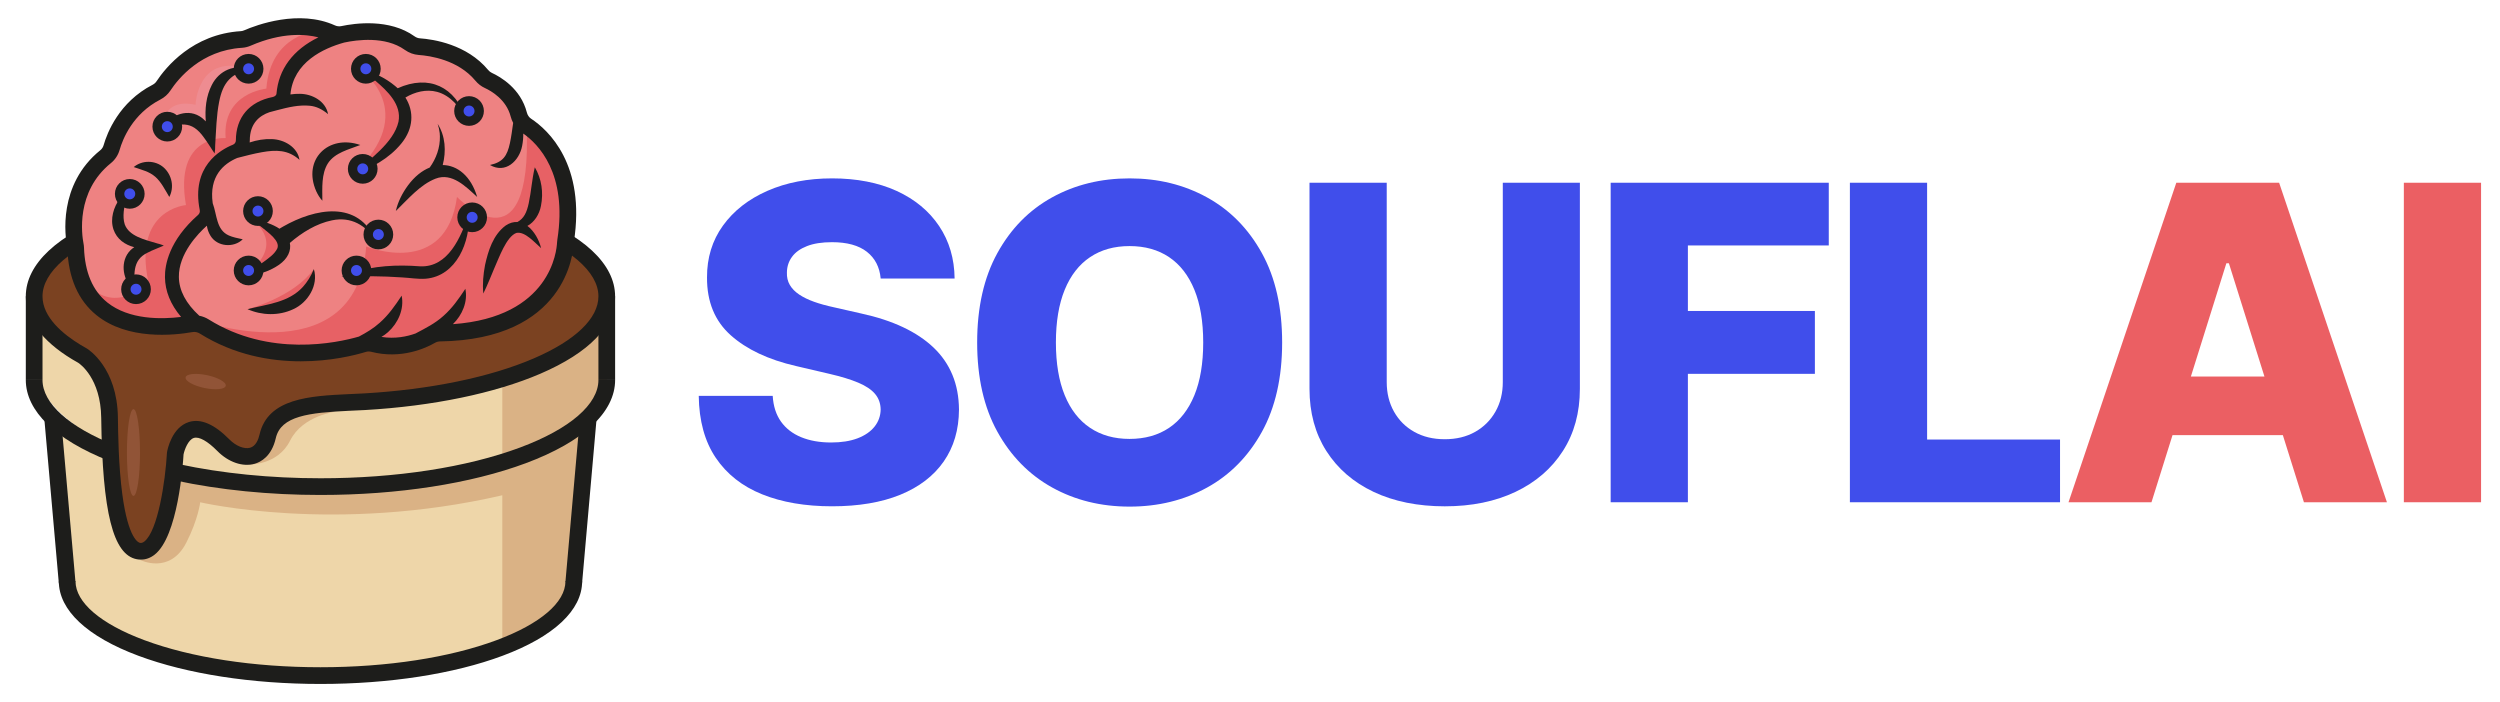 <?xml version="1.0" encoding="UTF-8"?>
<svg id="Layer_1" xmlns="http://www.w3.org/2000/svg" baseProfile="tiny" version="1.2" viewBox="0 0 1599 449">
  <!-- Generator: Adobe Illustrator 29.7.1, SVG Export Plug-In . SVG Version: 2.1.1 Build 8)  -->
  <g>
    <path d="M563.28,178.15c-.67-7.32-3.61-13.02-8.83-17.11-5.22-4.09-12.66-6.14-22.3-6.14-6.39,0-11.71.83-15.97,2.49-4.26,1.66-7.45,3.94-9.58,6.84-2.13,2.89-3.23,6.2-3.29,9.93-.13,3.06.48,5.75,1.85,8.08,1.36,2.33,3.36,4.38,5.99,6.14,2.63,1.76,5.8,3.31,9.53,4.64,3.72,1.33,7.92,2.49,12.57,3.49l17.56,3.99c10.11,2.2,19.04,5.12,26.79,8.78,7.75,3.66,14.27,8.02,19.56,13.07,5.29,5.06,9.3,10.88,12.02,17.46,2.73,6.59,4.12,13.97,4.19,22.15-.07,12.91-3.33,23.98-9.78,33.23-6.45,9.25-15.72,16.33-27.79,21.26-12.07,4.92-26.63,7.38-43.66,7.38s-32-2.56-44.7-7.68c-12.71-5.12-22.59-12.9-29.64-23.35-7.05-10.44-10.68-23.65-10.88-39.62h47.3c.4,6.59,2.16,12.07,5.29,16.47,3.13,4.39,7.43,7.72,12.92,9.98,5.49,2.26,11.86,3.39,19.11,3.39,6.65,0,12.32-.9,17.01-2.69,4.69-1.8,8.3-4.29,10.83-7.48,2.53-3.19,3.82-6.85,3.89-10.98-.07-3.86-1.26-7.17-3.59-9.93-2.33-2.76-5.9-5.15-10.73-7.18-4.82-2.03-10.96-3.91-18.41-5.64l-21.35-4.99c-17.7-4.06-31.63-10.63-41.81-19.71-10.18-9.08-15.23-21.37-15.17-36.87-.07-12.64,3.33-23.72,10.18-33.23,6.85-9.51,16.33-16.93,28.44-22.25,12.11-5.32,25.91-7.98,41.41-7.98s29.59,2.68,41.26,8.03c11.68,5.36,20.74,12.86,27.19,22.5,6.45,9.65,9.75,20.82,9.88,33.53h-47.3Z" fill="#404eeb"/>
    <path d="M820.06,219.06c0,22.49-4.33,41.55-12.97,57.18-8.65,15.63-20.34,27.51-35.07,35.62-14.74,8.12-31.25,12.17-49.54,12.17s-34.89-4.09-49.59-12.27c-14.7-8.18-26.36-20.07-34.98-35.67-8.62-15.6-12.92-34.61-12.92-57.03s4.31-41.54,12.92-57.18c8.61-15.63,20.27-27.51,34.98-35.62,14.7-8.12,31.23-12.17,49.59-12.17s34.81,4.06,49.54,12.17c14.73,8.12,26.43,19.99,35.07,35.62,8.65,15.63,12.97,34.69,12.97,57.18ZM769.57,219.06c0-13.3-1.88-24.55-5.64-33.73-3.76-9.18-9.15-16.13-16.17-20.86-7.02-4.72-15.45-7.08-25.3-7.08s-18.2,2.36-25.25,7.08c-7.05,4.72-12.46,11.68-16.22,20.86-3.76,9.18-5.64,20.42-5.64,33.73s1.88,24.55,5.64,33.73c3.76,9.18,9.16,16.13,16.22,20.85,7.05,4.73,15.47,7.09,25.25,7.09s18.28-2.36,25.3-7.09c7.02-4.72,12.41-11.68,16.17-20.85,3.76-9.18,5.64-20.42,5.64-33.73Z" fill="#404eeb"/>
    <path d="M961.2,116.88h49.29v131.82c0,15.23-3.63,28.49-10.88,39.77-7.25,11.28-17.36,19.99-30.33,26.14-12.97,6.15-28.04,9.23-45.2,9.23s-32.53-3.08-45.5-9.23c-12.97-6.15-23.05-14.87-30.24-26.14-7.18-11.28-10.78-24.53-10.78-39.77V116.88h49.39v127.53c0,7.05,1.55,13.34,4.64,18.86,3.09,5.52,7.43,9.85,13.02,12.97,5.59,3.13,12.07,4.69,19.46,4.69s13.85-1.56,19.41-4.69c5.55-3.13,9.89-7.45,13.02-12.97,3.13-5.52,4.69-11.81,4.69-18.86v-127.53Z" fill="#404eeb"/>
    <path d="M1030.18,321.24V116.88h139.5v40.11h-90.11v41.91h81.23v40.21h-81.23v82.13h-49.39Z" fill="#404eeb"/>
    <path d="M1183.19,321.24V116.88h49.39v164.25h85.02v40.11h-134.41Z" fill="#404eeb"/>
    <path d="M1376.11,321.24h-53.09l68.95-204.36h65.76l68.95,204.36h-53.09l-48-152.87h-1.6l-47.9,152.87ZM1369.03,240.81h110.96v37.52h-110.96v-37.52Z" fill="#eb5f63"/>
    <path d="M1586.89,116.88v204.36h-49.39V116.88h49.39Z" fill="#eb5f63"/>
  </g>
  <g>
    <polygon points="363.08 391.63 50.55 391.63 34.12 272.46 378.42 272.46 363.08 391.63" fill="#eed6a9"/>
    <ellipse cx="204.9" cy="230.02" rx="183.19" ry="81.21" fill="#eed6a9"/>
    <path d="M159.26,297.06s18.28.81,26.34-15.32,29.53-18.55,29.53-18.55c0,0-27.42-3.5-30.22.13-2.8,3.63-13.69,15.74-13.69,15.74l-11.95,17.99Z" fill="#dab285"/>
    <ellipse cx="204.21" cy="372.64" rx="163.22" ry="64.07" fill="#eed6a9"/>
    <path d="M89.55,358.11s19.04,9.69,29.61-11.03c7.67-15.04,8.9-25.83,8.9-25.83,0,0,86.27,20.29,193.22-4.48v94.51s38.46-15.95,42.28-33.4c3.81-17.46,8.08-100.75,8.08-100.75,0,0-119.92,54.88-258.24,27.93,0,0-10.49,53.15-23.84,53.05Z" fill="#dab285"/>
    <path d="M321.28,243.01v49.73s51.73-14.65,68.04-52.21l1.23-37.05s-46.8,43.87-69.28,39.53Z" fill="#dab285"/>
    <path d="M204.97,316.58c-32.57,0-64.63-3.2-92.7-9.25l2.25-10.44c27.35,5.89,58.62,9.01,90.45,9.01,48.29,0,93.62-6.98,127.62-19.65,31.88-11.88,50.16-27.64,50.16-43.24h10.68c0,20.62-20.28,39.53-57.11,53.25-35.17,13.1-81.82,20.32-131.35,20.32Z" fill="#1d1d1b"/>
    <path d="M69.73,294.77c-34.32-13.57-53.23-31.95-53.23-51.76h10.68c0,14.91,16.94,30.15,46.47,41.83l-3.92,9.93Z" fill="#1d1d1b"/>
    <path d="M204.97,437.46c-43.9,0-85.24-6.4-116.42-18.02-32.84-12.24-50.93-29.17-50.93-47.69h10.68c0,13.53,16.03,27.27,43.98,37.68,30.02,11.18,70.04,17.34,112.7,17.34s82.68-6.16,112.7-17.34c27.95-10.41,43.98-24.15,43.98-37.68h10.68c0,18.51-18.09,35.45-50.93,47.69-31.18,11.62-72.53,18.02-116.42,18.02Z" fill="#1d1d1b"/>
    <rect x="382.75" y="189.51" width="10.68" height="53.51" fill="#1d1d1b"/>
    <rect x="16.51" y="189.51" width="10.68" height="53.51" fill="#1d1d1b"/>
    <rect x="318.69" y="314.56" width="105.9" height="10.68" transform="translate(20.31 661.98) rotate(-84.96)" fill="#1d1d1b"/>
    <rect x="32.96" y="266.95" width="10.68" height="105.9" transform="translate(-27.96 4.6) rotate(-5.04)" fill="#1d1d1b"/>
    <g>
      <path d="M233.12,256.94c87.77-5.05,154.97-33.31,154.97-67.43,0-37.68-81.99-68.23-183.12-68.23S21.85,151.82,21.85,189.51c0,13.08,9.87,25.3,27,35.68l4.04,2.34s16.83,10.3,17.2,39.63c.27,21.86,1.2,82.08,18.43,85.29,19.95,3.72,23.59-62.47,23.59-62.47,0,0,5.52-30.82,30.73-5.26,9.31,9.45,24.44,11.67,28.39-5.65,4.22-18.51,26.05-20.4,51.68-21.65l10.23-.48Z" fill="#7b4221"/>
      <path d="M90.1,357.93c-.85,0-1.71-.08-2.57-.24-15.21-2.83-22.03-29.89-22.79-90.47-.32-25.18-13.55-34.42-14.64-35.14l-4.03-2.33c-19.34-11.73-29.57-25.64-29.57-40.24,0-20.62,20.28-39.53,57.11-53.25,35.17-13.1,81.82-20.32,131.35-20.32s96.18,7.22,131.35,20.32c36.83,13.72,57.11,32.63,57.11,53.25,0,18.93-16.53,36.05-47.8,49.52-29.01,12.49-68.86,20.75-112.21,23.24h-.06s-10.23.48-10.23.48c-25.3,1.23-43.47,3.21-46.72,17.5-2.66,11.66-9.61,15.27-13.51,16.38-7.62,2.17-16.77-.96-23.88-8.17-6.24-6.33-11.71-9.38-15.01-8.35-3.62,1.12-5.98,7.48-6.6,10.52-.4,6.81-3.59,52.41-18.49,64.12-2.68,2.11-5.69,3.19-8.82,3.19ZM51.56,220.59l4.1,2.38c.79.48,19.35,12.21,19.75,44.12.13,9.99.39,30.78,2.81,49,3.85,28.91,10.51,30.97,11.26,31.11.74.14,1.59.13,2.84-.85,8.62-6.76,13.43-38.35,14.45-56.67l.08-.65c.29-1.6,3.12-15.75,14-19.12,7.56-2.34,16.23,1.38,25.78,11.06,4.23,4.3,9.61,6.46,13.36,5.4,3.61-1.03,5.27-5.18,6.02-8.48,5.31-23.29,32.57-24.62,56.62-25.79l10.21-.48c42.13-2.42,80.68-10.37,108.56-22.39,26.66-11.48,41.35-25.59,41.35-39.71,0-15.6-18.28-31.37-50.16-43.24-34.01-12.67-79.33-19.65-127.62-19.65s-93.62,6.98-127.62,19.65c-31.88,11.88-50.16,27.64-50.16,43.24,0,13.46,13.25,24.33,24.38,31.08Z" fill="#1d1d1b"/>
    </g>
    <g>
      <path d="M48.19,156.77c-1.08-5.51-5.76-36.28,19.37-56.58,1.87-1.51,3.19-3.58,3.86-5.89,2.18-7.59,9.16-25.27,28.64-35.34,1.81-.94,3.37-2.3,4.49-4,4.86-7.37,20.95-27.95,49.9-29.71,1.33-.08,2.63-.43,3.85-.96,7.09-3.08,32.61-12.76,53.75-3.18,2.31,1.05,4.89,1.34,7.37.81,8.36-1.78,28.39-4.56,42.61,5.64,1.81,1.3,3.93,2.11,6.16,2.27,7.93.56,27.59,3.45,39.94,18.33,1.17,1.41,2.61,2.55,4.27,3.31,5.01,2.3,16.09,8.75,19.43,21.83.74,2.91,2.48,5.46,4.98,7.12,9.67,6.41,32.28,26.75,24.95,73.64-.06.41-.11.83-.13,1.25-.25,5.73-4.57,56.61-80.33,57.73-2,.03-3.96.57-5.7,1.57-5.48,3.16-19.6,9.69-36.91,5.21-2.06-.53-4.23-.46-6.27.16-12.54,3.81-59.5,15.27-101.77-11.17-2.53-1.58-5.53-2.2-8.47-1.68-16.34,2.91-71.75,8.53-73.78-48.46-.02-.64-.09-1.27-.21-1.9Z" fill="#ee8282"/>
      <path d="M12.26,154.13" fill="none" stroke="#1d1d1b" stroke-miterlimit="10" stroke-width="12"/>
      <path d="M122.37,203.48s105.64,39.39,111.84-45.82c0,0,50.99,20.68,58.07-31.7,0,0,48.53,50.59,44.53-45.53,0,0,40.89,20.56,15.29,96.13,0,0-12.7,39.42-66.89,36.02,0,0-37.4,11.82-46.52,7.25,0,0-85.68,16.74-116.31-16.34Z" fill="#e76165"/>
      <path d="M202.73,19.78s-29.74,1.98-32.37,36.91c0,0-28.34,2.64-26.04,31.64,0,0-33.29-2.64-25.38,42.85,0,0-33.94,2.64-24.06,49.11,0,0-20.1,22.08-39.22,1.32,0,0,3.84,33.25,66.52,25.52,0,0-33.89-32.12,11.26-68.04,0,0-11.87-34.28,22.24-43.5,0,0-6.42-25.71,26.21-30.98,0,0,1.22-30.81,33.24-42.26l-12.4-2.56Z" fill="#e76165"/>
      <path d="M230.4,44.36s39.23,26.91-4.77,67.16c0,0,71.99-39.5,4.77-67.16Z" fill="#e76165"/>
      <path d="M158.32,197.73s28.98-7.26,42.44-25.6c0,0-4.55,32.71-42.44,25.6Z" fill="#e76165"/>
      <path d="M161.63,140.95s23.15,15.34-5.95,35.6c0,0,51.22-17.75,5.95-35.6Z" fill="#e76165"/>
      <path d="M103.17,82.44s-.03-20.29,21.9-15.39c0,0,1.17-34.18,34.88-22.57,0,0-24.64-5.15-26.31,40.74,0,0-19.99-17.86-30.47-2.78Z" fill="#ee8c91"/>
      <g>
        <path d="M339.75,75.98c-1.35-.89-2.33-2.31-2.76-3.99-3.94-15.41-16.96-22.87-22.37-25.36-.9-.41-1.7-1.04-2.39-1.87-13.67-16.46-35.09-19.64-43.67-20.25-1.19-.08-2.37-.53-3.42-1.28-16.02-11.49-38.09-8.39-46.83-6.53-1.35.29-2.75.13-4.05-.45-23.07-10.46-50.29-.24-58.08,3.14-.72.31-1.41.49-2.05.53-30.89,1.89-48.07,23.08-54.03,32.1-.6.91-1.46,1.67-2.49,2.2-21.44,11.08-29.04,30.69-31.32,38.61-.37,1.3-1.09,2.41-2.08,3.21-27.41,22.14-22.52,55.33-21.26,61.76h0c.06.33.1.68.12,1.06.67,18.89,6.96,33.27,18.67,42.74,19.88,16.06,49.54,12.89,61.38,10.79,1.6-.28,3.26.05,4.7.95,22.04,13.79,45.22,17.75,64.58,17.75s34.7-3.91,41.58-6c1.13-.34,2.3-.38,3.38-.1,19.29,4.99,35.04-2.37,40.92-5.76.94-.54,2.01-.84,3.11-.86,80.59-1.19,85.31-56.53,85.59-62.83,0-.18.03-.4.07-.66,7.77-49.75-16.48-71.76-27.27-78.91ZM68.44,193.29c-9.2-7.44-14.15-19.15-14.71-34.81-.03-.94-.14-1.86-.31-2.73-1.05-5.38-5.16-33.11,17.49-51.4,2.7-2.18,4.65-5.14,5.63-8.57,1.89-6.59,8.21-22.9,25.96-32.07,2.65-1.37,4.9-3.37,6.5-5.8,5.07-7.69,19.69-25.74,45.77-27.33,1.89-.12,3.8-.58,5.65-1.39,19.94-8.65,34.9-7.41,43.24-5.31-16.27,7.96-25.53,20.41-26.83,36.17-.07.87-1.14,1.75-2.43,2.01-14.93,2.92-23.51,13.04-23.53,27.75,0,1.19-.76,2.29-1.88,2.74-8.23,3.31-26.76,14.01-21.23,41.79.23,1.16-.14,2.3-.99,3.05-18.73,16.53-21.36,32.09-21.26,39.89.11,8.97,3.58,17.49,10.32,25.43-12.29,1.53-33.31,1.98-47.39-9.4ZM356.48,153.24c-.1.65-.16,1.25-.19,1.84-.22,5.06-3.96,47.8-66.62,52.26,5.99-5.78,9.65-14.35,7.98-22.62-4.34,6.57-8.37,12.33-14.01,17.32-5.35,4.83-11.29,7.79-17.88,11.26-5.5,1.98-13.1,3.57-21.79,2.19,1.51-.89,2.94-1.92,4.24-3.08,6.41-5.77,10.43-14.71,8.69-23.3-4.34,6.57-8.37,12.33-14.01,17.32-4.09,3.69-8.52,6.29-13.32,8.85-14.21,4.11-57.24,13.33-96.1-10.97-1.86-1.17-3.9-1.95-6-2.36-8.55-7.82-12.95-16.15-13.06-24.79-.19-14.88,12.2-27.7,17.91-32.81.31,2.24,1.06,4.43,2.3,6.42,4.27,7.12,14.9,7.94,20.64,2.29-3.5-.72-6.5-1.39-8.9-2.45-8.08-3.56-7.5-13.12-10.31-20.63-2.43-17.24,6.92-25.25,15.69-28.95,5.27-1.35,10.47-2.74,15.8-3.68,8.91-1.58,16.73-1.68,24.03,4.91-1.32-8.26-9.84-13.05-17.69-13.29-4.73-.19-9.57.6-14.19,2.15.05-.43.08-.87.08-1.32.02-10.86,6.14-15.79,12.47-17.99.17-.05.33-.09.5-.14,1.23-.32,2.45-.65,3.69-.98.35-.08.69-.17,1.03-.27,6.85-1.81,13.78-3.46,20.67-2.78,4.05.37,7.83,2.14,11.7,5.36-1.46-8.24-10.05-12.89-17.9-12.99-2.05-.05-4.12.1-6.18.4,1.91-20.61,21.04-29.49,34.46-33.21.11-.02.22-.03.33-.06,7.36-1.57,25.82-4.25,38.38,4.76,2.66,1.91,5.74,3.03,8.9,3.26,7.21.51,25.17,3.12,36.21,16.41,1.72,2.07,3.78,3.67,6.14,4.75,4.02,1.85,13.69,7.34,16.49,18.3.36,1.41.9,2.74,1.56,3.99-.63,4.37-1.16,8.68-2.07,12.94-1.76,8.18-4.42,12.16-12.76,13.98,9.81,5.81,18.76-2.52,20.58-12.25.51-2.61.75-5.24.72-7.85,9.42,6.57,28.42,25.43,21.8,67.8Z" fill="#1d1d1b"/>
        <path d="M108.29,125.96c3.28-6.17,1.72-14.02-3.57-18.81-5.42-4.82-13.83-4.81-19.19-.3,5.48,1.95,9.76,2.72,13.89,6.3,3.8,3.44,5.96,7.96,8.87,12.81Z" fill="#1d1d1b"/>
        <path d="M130.57,88.16c2.22,3,4.26,6.38,6.67,10h0s0,0,0,0c0,0,0,0,0,0,.31-1.7.44-3.46.39-5.21.61-9.51.75-18.93,2.58-28.07,2.39-12.09,7.56-18.12,19.75-20.39-9.73-3.86-19.81.6-24.46,9.81-3.72,7.17-4.51,15.48-3.87,23.33-1.2-1.29-2.58-2.42-4.14-3.35-8.67-5.16-19.75.14-24.31,8.18,11.95-3.18,19.06-6.15,27.4,5.71Z" fill="#1d1d1b"/>
        <path d="M206.18,128.39c-.04-8.32-.69-17.13,3.54-23.91,4.52-6.93,13.42-8.86,20.74-11.74-20.33-7.05-37.2,9.31-28.18,29.62,1.02,2.18,2.24,4.26,3.9,6.03Z" fill="#1d1d1b"/>
        <path d="M168.22,167.76c-4.12,2.95-8.46,5.59-12.54,8.79,8.1-.34,16.04-2.51,22.81-7.21,5.64-3.96,7.87-9.12,6.89-13.96,7.75-6.68,16.97-12.4,27-14.46,12.1-2.5,21.68,3.04,28.08,13.21-11.11-26.5-38.99-20.87-59.45-9.19-.77.44-1.53.89-2.28,1.35-.52-.35-1.06-.69-1.63-1.02-4.81-2.7-10-4.19-15.46-4.32,0,0,6.17,4.72,6.17,4.72,3.36,2.81,11.72,8.51,9.51,13.34-1.88,3.75-5.66,6.2-9.09,8.76Z" fill="#1d1d1b"/>
        <path d="M193.75,183.49c-9.2,10.06-22.77,11.05-35.44,14.24,9.1,4.1,20.09,4.35,29.2.06,9.4-4.19,16.33-15.41,13.24-25.66-1.89,4.54-4.22,8.29-7,11.35Z" fill="#1d1d1b"/>
        <path d="M330.98,142c-2.36-.16-4.9.48-7.54,2.23-8.12,6.01-11.21,16.26-13.21,25.31-1.14,6.01-1.72,12.08-1.09,18.19,2.69-5.53,4.86-11.01,7.11-16.38,2.92-6.43,7.59-19.95,13.99-22.36,5.53-1.22,11.83,6.3,15.86,9.74-1.29-5.24-4.45-11.01-8.77-14.24,4.39-2.33,7.65-7.35,8.67-12.8,1.68-8.53.47-17.28-3.93-24.7-1.88,7.81-2.28,15.49-3.89,22.98-1.29,5.99-3.07,9.73-7.21,12.01Z" fill="#1d1d1b"/>
        <path d="M279.92,79.22c.18.67.66,2.31.83,2.97.14.65.37,2.33.49,3,0,0,.11,2.01.11,2.01.2,7.14-2.35,14.24-6.51,19.96-4.9,1.97-9.71,5.76-13.91,11.44-3.6,4.93-6.41,10.38-7.76,16.34,7.87-7.61,15.53-16.82,25.41-20.67,10.5-4.12,19.48,5.16,26.63,11.72-3.94-13.33-12.59-20.29-22.04-20.44,2.29-8.85,1.75-18.56-3.26-26.35Z" fill="#1d1d1b"/>
        <path d="M254.87,77.88c-3.12,13.6-19,24.4-29.23,33.64,11.83-3.85,23.14-10.02,31.15-19.85,7.68-9.48,8.18-20.31,2.51-29.29,6.03-3.61,13.36-5.49,20.24-3.63,8.48,2.23,14.66,9.8,18.69,17.42-7.09-20.7-23.71-28.74-43.89-19.73-.52-.49-1.06-.97-1.63-1.45-6.49-5.38-14.14-8.98-22.3-10.63,3.34,2.35,6.55,4.72,9.58,7.22,7.76,6.55,17.01,15.3,14.88,26.3Z" fill="#1d1d1b"/>
        <path d="M100.57,155.69c-8.18-2.41-18.06-4.65-20.8-12.23-.82-2.64-.88-5.15-.63-8.12.41-4.4,1.6-9.02,2.8-13.97-2.08,1.55-3.78,3.49-5.29,5.58-3.95,5.52-6.35,12.98-4.08,19.79,2.17,6.27,7.31,9.82,13.29,11.36-1.83,1.19-3.42,2.76-4.61,4.76-4.58,7.81-1.51,18.11,5.04,23.69-.28-10.15-2.33-20.09,8.28-25.03,2.95-1.59,6.47-2.74,10.21-4.45-.94-.41-1.9-.75-2.88-1.04-.45-.12-.9-.23-1.36-.33Z" fill="#1d1d1b"/>
        <path d="M268.78,170.35c-14.78-1.17-29.94-.43-44.1,4.29-2.1.7-4.17,1.5-6.16,2.48,13.11-.69,25.7-.57,38.61.31,4.96.25,10.1,1.19,15.08.84,19.83-1.59,28.77-23.86,27.63-41.28-5.01,14.48-13.02,34.1-31.06,33.36Z" fill="#1d1d1b"/>
      </g>
    </g>
    <ellipse cx="85.37" cy="289.43" rx="4.18" ry="27.76" fill="#915437"/>
    <ellipse cx="131.56" cy="244.05" rx="4.18" ry="13.11" transform="translate(-134.43 322.28) rotate(-78.06)" fill="#915437"/>
    <circle cx="234" cy="44" r="6.5" fill="#404eeb" stroke="#1d1d1b" stroke-miterlimit="10" stroke-width="6"/>
    <circle cx="300" cy="71" r="6.5" fill="#404eeb" stroke="#1d1d1b" stroke-miterlimit="10" stroke-width="6"/>
    <circle cx="232" cy="108" r="6.5" fill="#404eeb" stroke="#1d1d1b" stroke-miterlimit="10" stroke-width="6"/>
    <circle cx="159" cy="173" r="6.5" fill="#404eeb" stroke="#1d1d1b" stroke-miterlimit="10" stroke-width="6"/>
    <circle cx="242" cy="150" r="6.5" fill="#404eeb" stroke="#1d1d1b" stroke-miterlimit="10" stroke-width="6"/>
    <circle cx="165" cy="135" r="6.5" fill="#404eeb" stroke="#1d1d1b" stroke-miterlimit="10" stroke-width="6"/>
    <circle cx="228" cy="173" r="6.5" fill="#404eeb" stroke="#1d1d1b" stroke-miterlimit="10" stroke-width="6"/>
    <circle cx="83" cy="124" r="6.5" fill="#404eeb" stroke="#1d1d1b" stroke-miterlimit="10" stroke-width="6"/>
    <circle cx="87" cy="185" r="6.5" fill="#404eeb" stroke="#1d1d1b" stroke-miterlimit="10" stroke-width="6"/>
    <circle cx="107" cy="81" r="6.5" fill="#404eeb" stroke="#1d1d1b" stroke-miterlimit="10" stroke-width="6"/>
    <circle cx="159" cy="44" r="6.5" fill="#404eeb" stroke="#1d1d1b" stroke-miterlimit="10" stroke-width="6"/>
    <circle cx="302" cy="139" r="6.5" fill="#404eeb" stroke="#1d1d1b" stroke-miterlimit="10" stroke-width="6"/>
  </g>
</svg>
